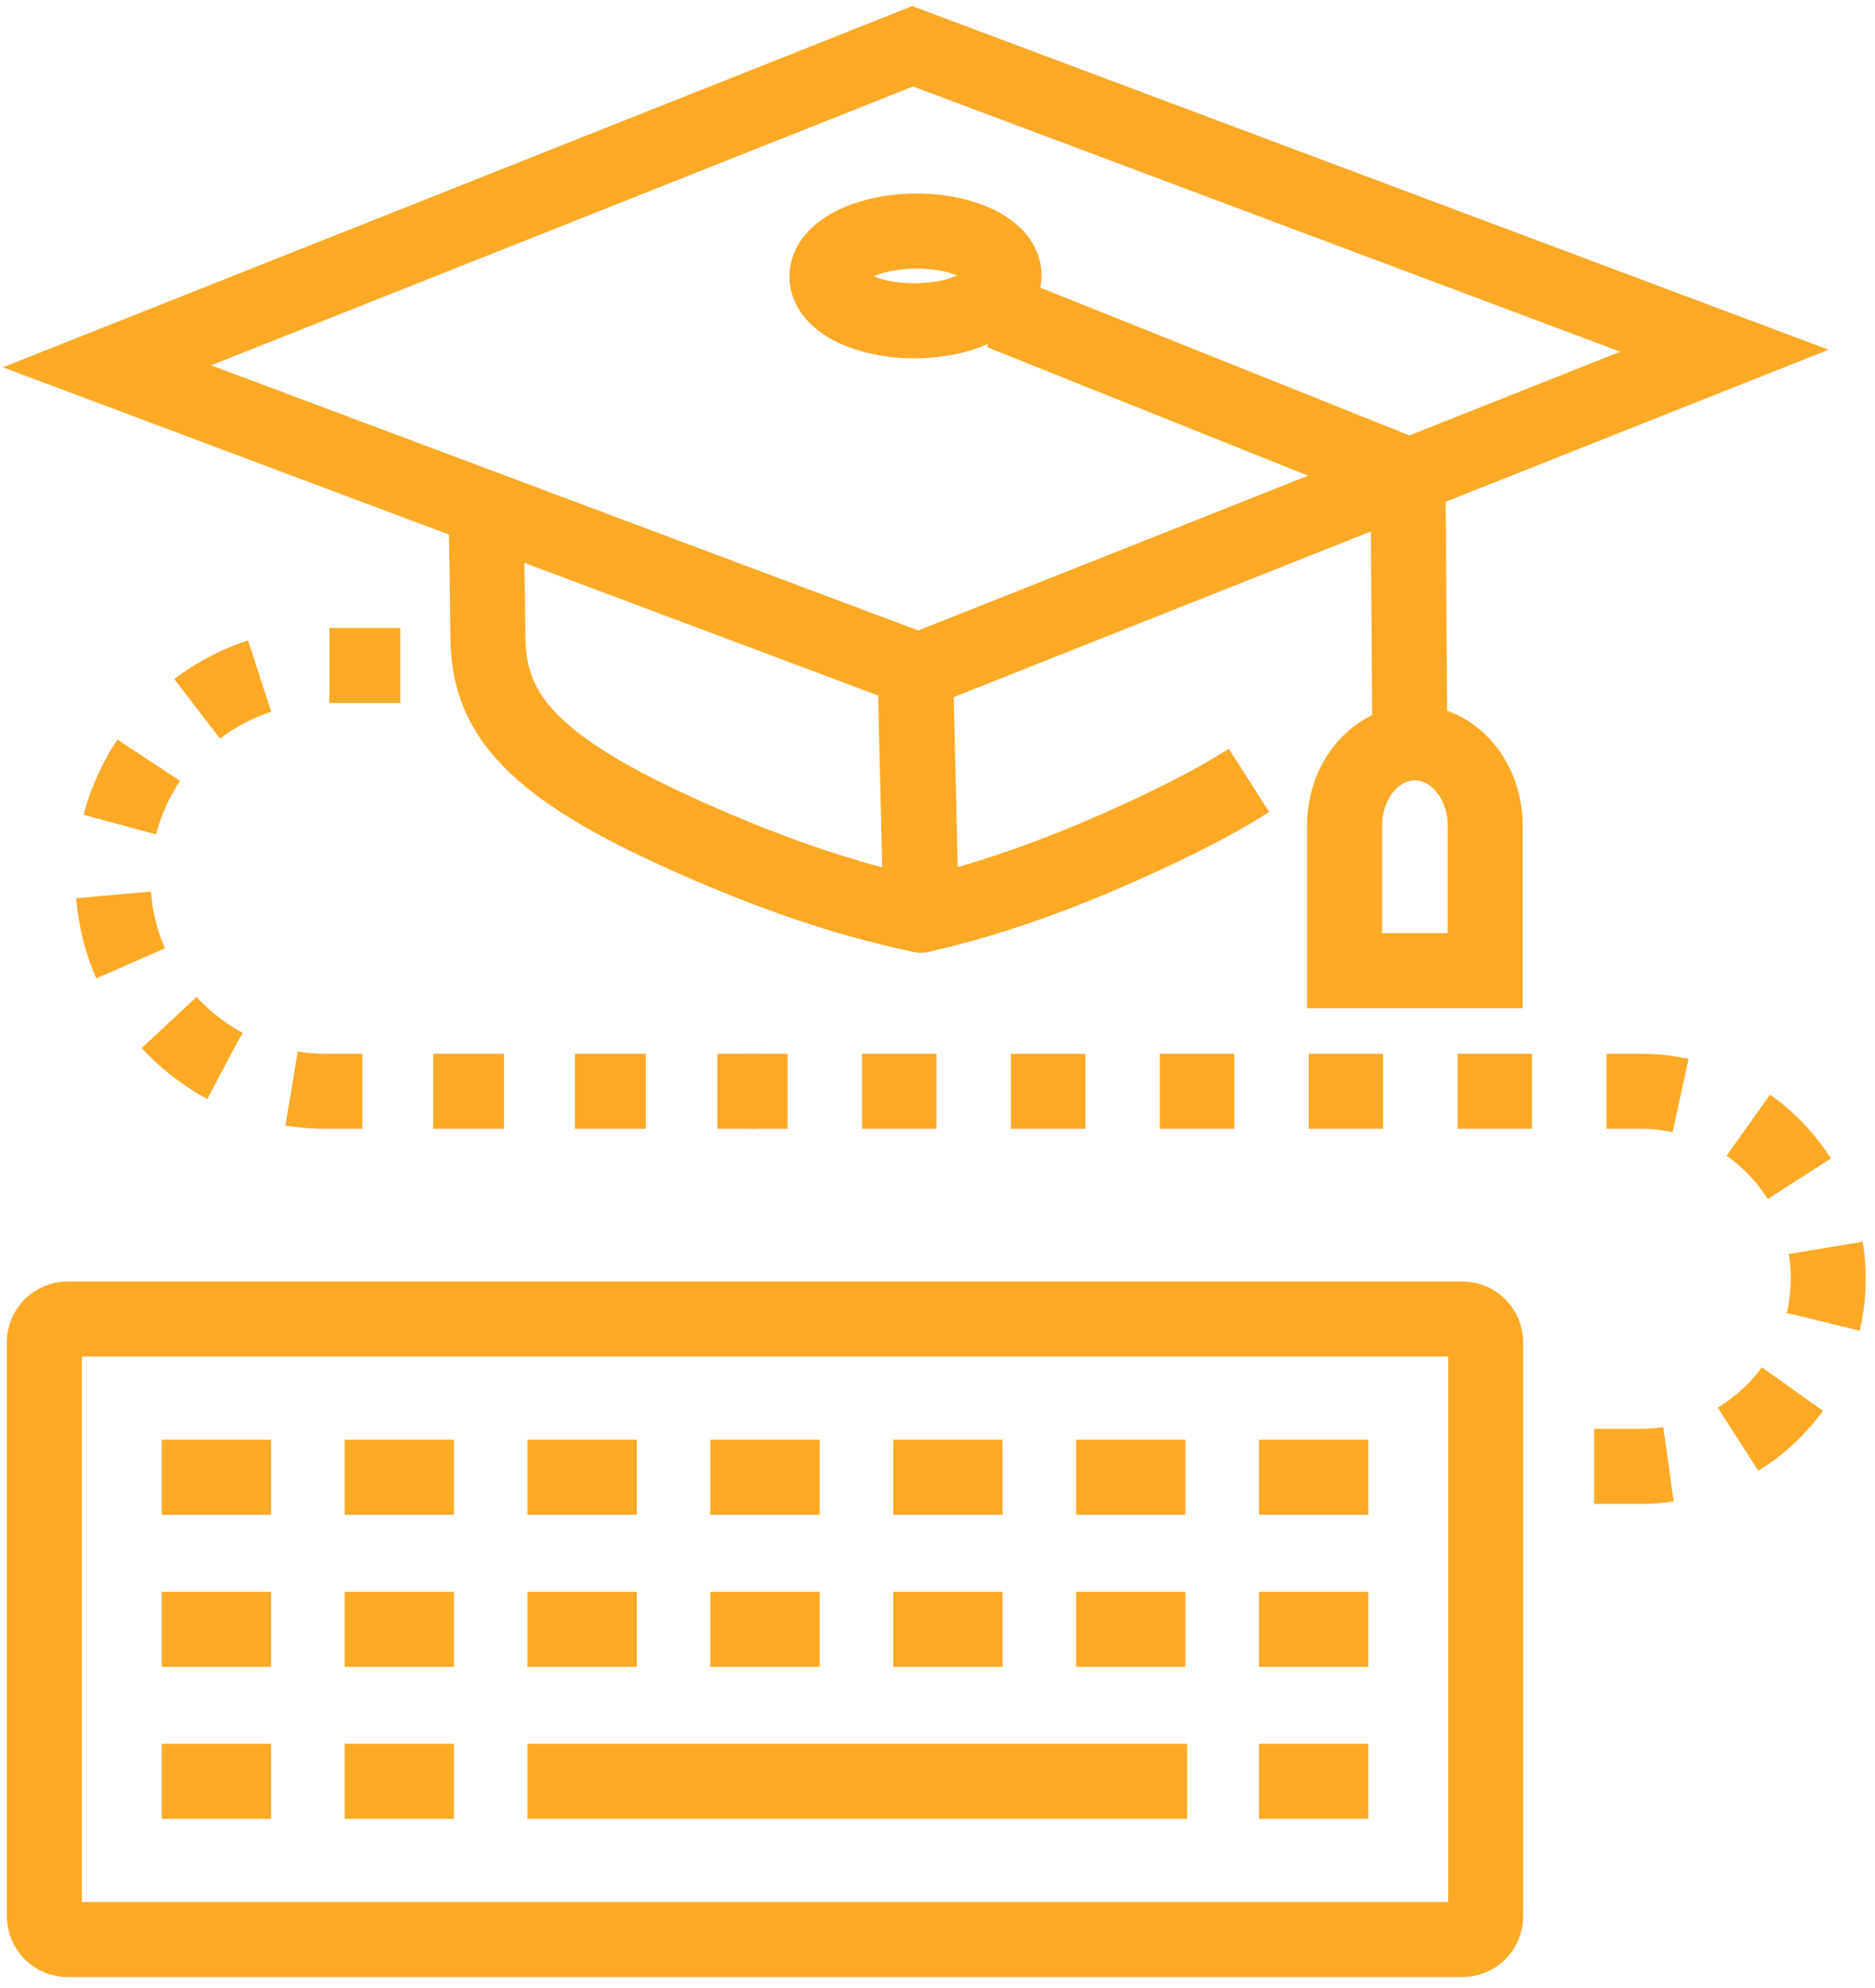 <svg width="100" height="106" viewBox="0 0 100 106" fill="none" xmlns="http://www.w3.org/2000/svg">
<path d="M79.234 102.178C79.234 102.864 78.678 103.417 77.995 103.417H3.606C2.924 103.417 2.367 102.863 2.367 102.178V71.568C2.367 70.884 2.925 70.33 3.606 70.33H77.995C78.679 70.33 79.234 70.885 79.234 71.568V102.178Z" stroke="#FCAA26" stroke-width="4"/>
<path d="M8.625 78.768H14.457" stroke="#FCAA26" stroke-width="4"/>
<path d="M18.379 78.768H24.209" stroke="#FCAA26" stroke-width="4"/>
<path d="M28.133 78.768H33.961" stroke="#FCAA26" stroke-width="4"/>
<path d="M37.886 78.768H43.715" stroke="#FCAA26" stroke-width="4"/>
<path d="M47.641 78.768H53.469" stroke="#FCAA26" stroke-width="4"/>
<path d="M57.395 78.768H63.222" stroke="#FCAA26" stroke-width="4"/>
<path d="M67.147 78.768H72.975" stroke="#FCAA26" stroke-width="4"/>
<path d="M8.625 86.874H14.457" stroke="#FCAA26" stroke-width="4"/>
<path d="M18.379 86.874H24.209" stroke="#FCAA26" stroke-width="4"/>
<path d="M28.133 86.874H33.961" stroke="#FCAA26" stroke-width="4"/>
<path d="M37.886 86.874H43.715" stroke="#FCAA26" stroke-width="4"/>
<path d="M47.641 86.874H53.469" stroke="#FCAA26" stroke-width="4"/>
<path d="M57.395 86.874H63.222" stroke="#FCAA26" stroke-width="4"/>
<path d="M67.147 86.874H72.975" stroke="#FCAA26" stroke-width="4"/>
<path d="M8.625 94.979H14.457" stroke="#FCAA26" stroke-width="4"/>
<path d="M18.379 94.979H24.209" stroke="#FCAA26" stroke-width="4"/>
<path d="M28.133 94.979H63.313" stroke="#FCAA26" stroke-width="4"/>
<path d="M67.147 94.979H72.975" stroke="#FCAA26" stroke-width="4"/>
<path d="M27.128 35.489H25.128" stroke="#FCAA26" stroke-width="4"/>
<path d="M21.347 35.489H17.375C11.107 35.489 6.026 40.569 6.026 46.838C6.026 53.106 11.107 58.187 17.375 58.187H36.37" stroke="#FCAA26" stroke-width="4" stroke-dasharray="3.78 3.78"/>
<path d="M38.261 58.187H40.261" stroke="#FCAA26" stroke-width="4"/>
<path d="M40.005 58.187H42.005" stroke="#FCAA26" stroke-width="4"/>
<path d="M45.977 58.187H87.505C93.029 58.187 97.505 62.664 97.505 68.187C97.505 73.709 93.029 78.187 87.505 78.187H82.992" stroke="#FCAA26" stroke-width="4" stroke-dasharray="3.97 3.97"/>
<path d="M81.005 78.187H79.005" stroke="#FCAA26" stroke-width="4"/>
<path d="M25.913 26.116C25.95 29.947 25.987 30.213 26.023 34.044C26.08 37.766 27.942 40.572 35.758 44.18C40.416 46.331 44.87 47.921 49.139 48.798L48.816 35.15" stroke="#FCAA26" stroke-width="4" stroke-linejoin="round"/>
<path d="M66.612 41.609C65.455 42.349 64.065 43.114 62.401 43.922C57.786 46.163 53.361 47.838 49.111 48.798L48.789 35.15" stroke="#FCAA26" stroke-width="4" stroke-linejoin="round"/>
<path d="M48.997 35.759L5.708 19.531L48.676 2.468L91.968 18.7L48.997 35.759Z" stroke="#FCAA26" stroke-width="4"/>
<path d="M53.382 16.651L75.093 25.342L75.195 39.859" stroke="#FCAA26" stroke-width="4"/>
<path d="M53.548 14.665C53.561 15.989 51.455 17.078 48.847 17.104C46.238 17.127 44.115 16.077 44.101 14.754C44.088 13.435 46.191 12.346 48.801 12.321C51.41 12.297 53.536 13.346 53.548 14.665Z" stroke="#FCAA26" stroke-width="4"/>
<path d="M79.21 51.757V44.027C79.21 41.588 77.531 39.609 75.46 39.609C73.391 39.609 71.711 41.588 71.711 44.027V51.757H79.21Z" stroke="#FCAA26" stroke-width="4"/>
</svg>
